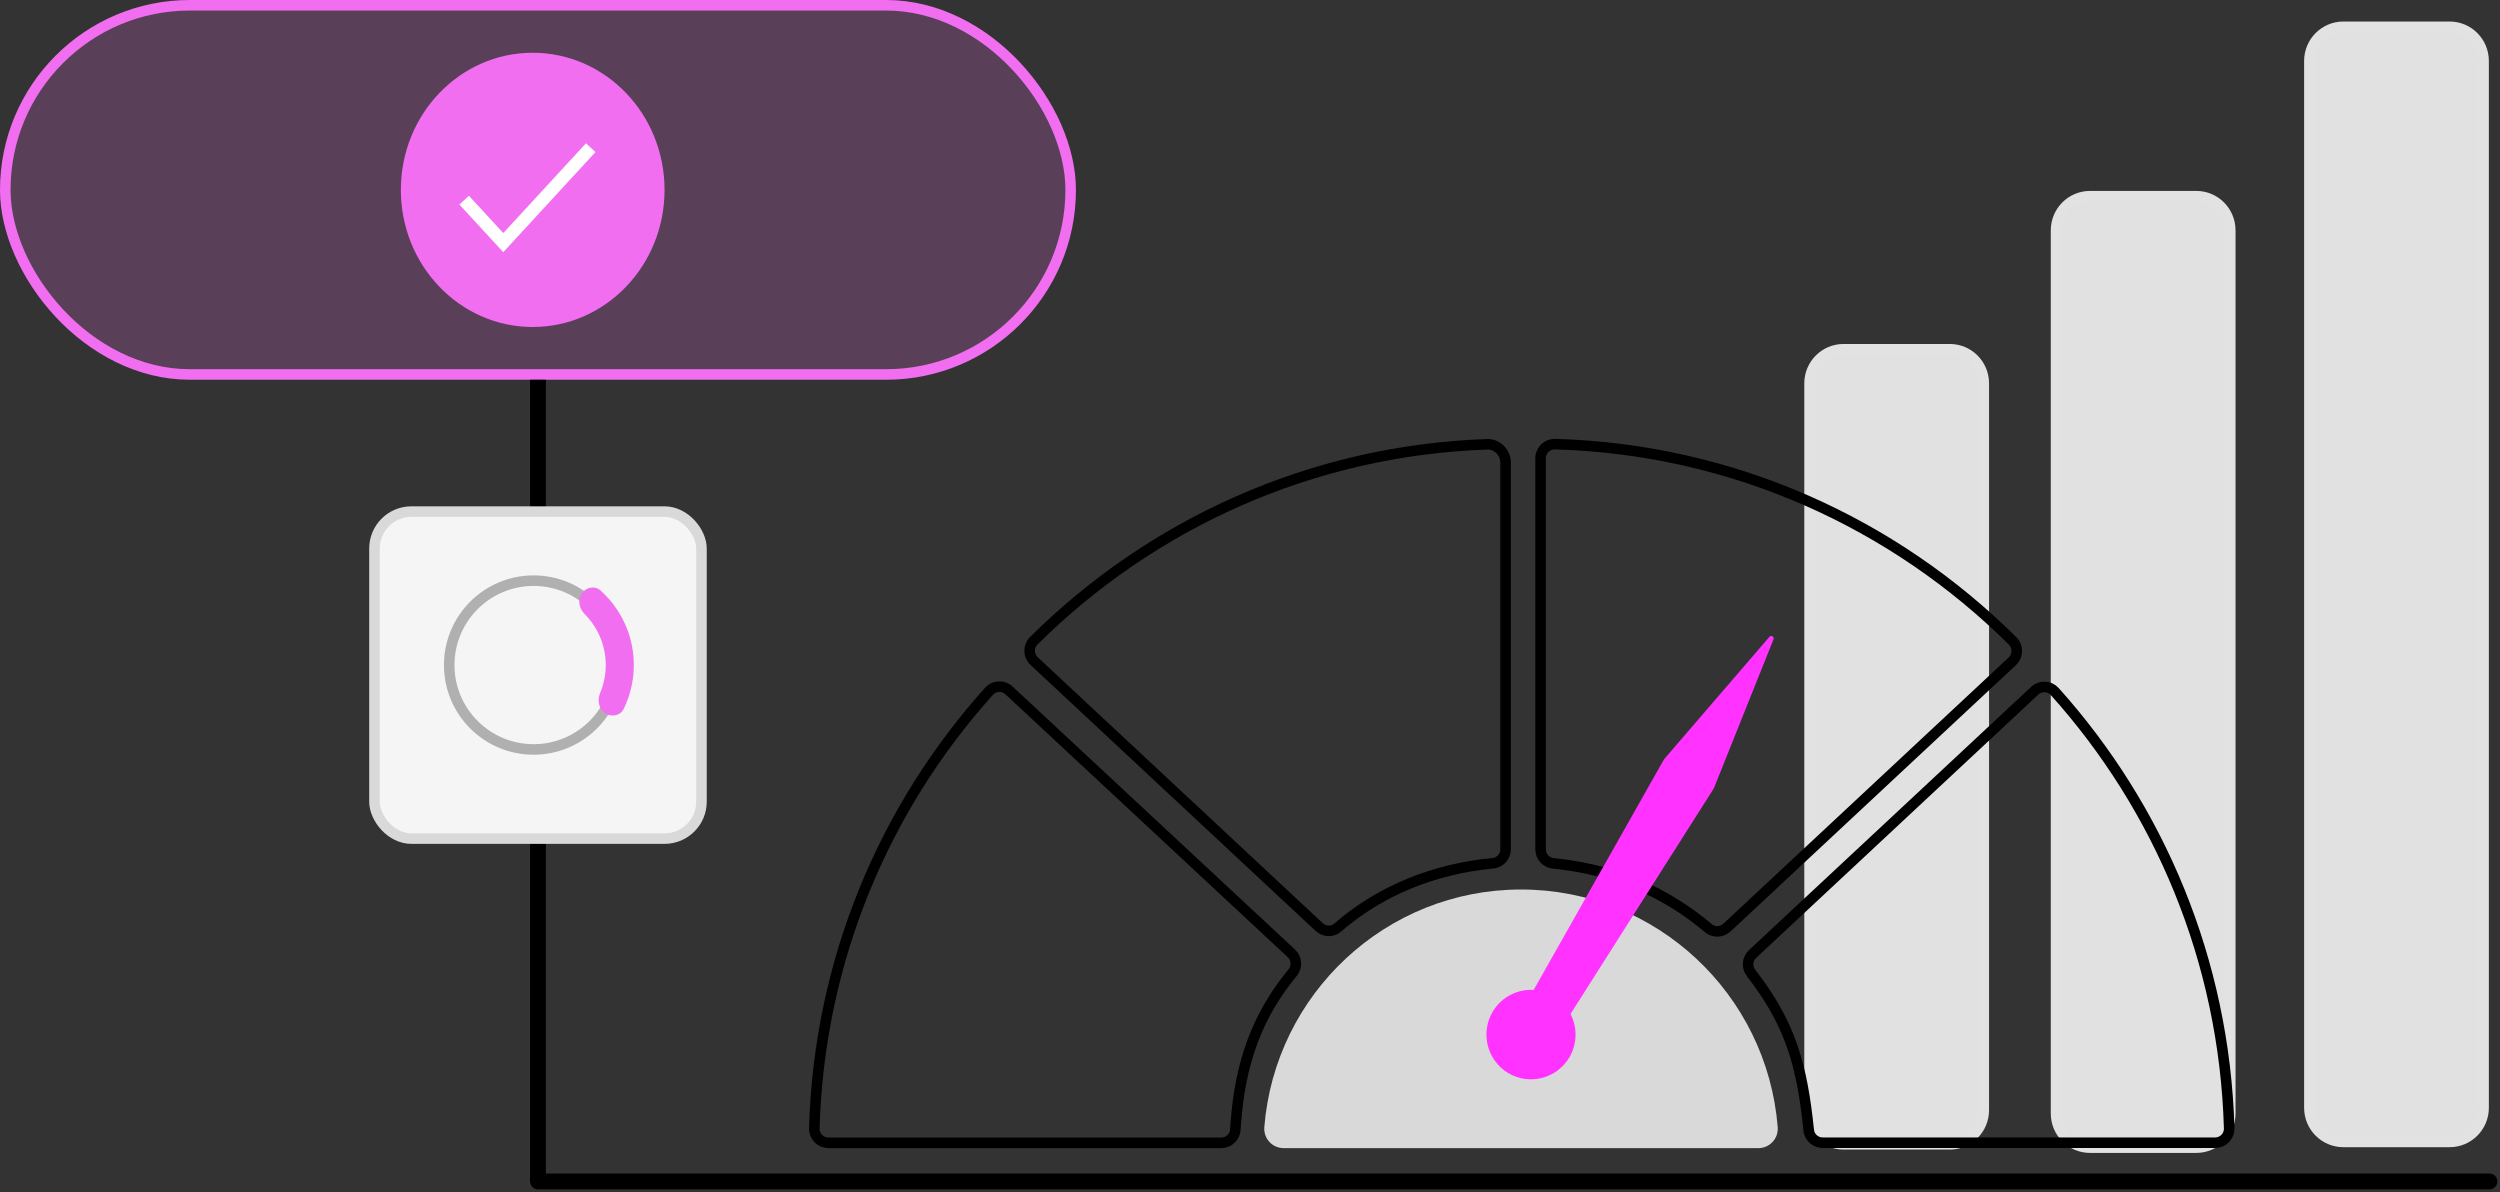 <svg width="237" height="113" viewBox="0 0 237 113" fill="none" xmlns="http://www.w3.org/2000/svg">
<rect x="0" y="0" width="237" height="113" fill="#333333" stroke="none"/>
<path d="M222.149 2.54H232.225C234.001 2.54 235.444 3.986 235.444 5.775V105.019C235.444 106.808 234 108.254 232.225 108.254H222.149C220.374 108.254 218.93 106.808 218.93 105.019V5.775C218.93 3.986 220.374 2.54 222.149 2.54Z" fill="#E1E1E1" stroke="#E2E2E2"/>
<path d="M198.134 18.599H208.209C209.985 18.599 211.429 20.045 211.429 21.834V105.561C211.429 107.349 209.985 108.796 208.209 108.796H198.134C196.358 108.796 194.914 107.349 194.914 105.561V21.834C194.914 20.045 196.358 18.599 198.134 18.599Z" fill="#E1E1E1" stroke="#E2E2E2"/>
<path d="M174.767 33.108H184.842C186.618 33.108 188.062 34.554 188.062 36.343V105.243C188.062 107.032 186.618 108.479 184.842 108.479H174.767C172.991 108.479 171.547 107.032 171.547 105.243V36.343C171.547 34.554 172.991 33.108 174.767 33.108Z" fill="#E1E1E1" stroke="#E2E2E2"/>
<path d="M141.097 42.114C141.999 42.168 142.728 42.924 142.729 43.859V80.532C142.729 81.209 142.207 81.772 141.519 81.838C135.945 82.359 130.808 84.453 126.812 87.934L126.812 87.935C126.316 88.368 125.56 88.351 125.062 87.887L98.034 62.67C97.479 62.151 97.466 61.272 98.005 60.737C109.131 49.709 124.218 42.708 140.941 42.12L141.097 42.114Z" stroke="black"/>
<path d="M93.759 65.534C94.255 64.981 95.107 64.942 95.651 65.45H95.652L122.418 90.374H122.419C122.935 90.853 122.994 91.653 122.555 92.187C119.132 96.336 117.571 100.807 117.15 106.509L117.113 107.065C117.071 107.788 116.489 108.34 115.786 108.34H78.527C77.825 108.34 77.25 107.795 77.199 107.103L77.196 106.962C77.649 91.04 83.842 76.566 93.758 65.534H93.759Z" stroke="black"/>
<path d="M147.42 42.103H147.421C164.32 42.589 179.579 49.625 190.797 60.759C191.301 61.259 191.32 62.064 190.861 62.591L190.763 62.693L163.718 87.932C163.222 88.394 162.468 88.418 161.964 87.995C157.964 84.624 153.249 82.537 147.801 81.908L147.271 81.852C146.575 81.783 146.047 81.212 146.047 80.52V43.442C146.047 42.685 146.671 42.081 147.42 42.103Z" stroke="black"/>
<path d="M192.896 65.475C193.441 64.967 194.294 65.006 194.79 65.559C204.688 76.587 210.873 91.047 211.326 106.956L211.328 107.034C211.307 107.753 210.721 108.329 209.999 108.329H172.784C172.106 108.329 171.533 107.812 171.465 107.133L171.464 107.132L171.335 105.949C170.649 100.186 169.365 96.589 165.994 92.228H165.993C165.576 91.686 165.64 90.907 166.144 90.438L192.896 65.475Z" stroke="black"/>
<path d="M144.19 84.325C131.374 84.325 120.868 94.239 119.857 106.852C119.773 107.925 120.611 108.842 121.684 108.842H166.701C167.773 108.842 168.611 107.92 168.527 106.852C167.516 94.243 157.01 84.325 144.194 84.325H144.19Z" fill="#D9D9D9"/>
<path d="M141.523 95.881C142.366 94.488 143.877 93.753 145.393 93.842L157.668 72.124C157.726 72.017 157.797 71.919 157.877 71.831L167.744 60.37C167.913 60.175 168.228 60.366 168.13 60.606L162.536 74.578C162.491 74.684 162.443 74.787 162.381 74.88L148.887 96.126C149.538 97.395 149.543 98.962 148.754 100.276C147.543 102.279 144.946 102.92 142.951 101.709C140.956 100.494 140.318 97.885 141.523 95.881Z" fill="#FF32FF"/>
<path d="M236 112H52.356H51" stroke="black" stroke-width="1.5" stroke-miterlimit="10" stroke-linecap="round"/>
<rect x="0.5" y="0.5" width="101" height="35" rx="17.5" fill="#F06EEF" fill-opacity="0.2" stroke="#F06EEF"/>
<path d="M50.5 31C57.404 31 63 25.18 63 18C63 10.82 57.404 5 50.5 5C43.596 5 38 10.82 38 18C38 25.18 43.596 31 50.5 31Z" fill="#F06EEF"/>
<path d="M44 18.973L47.71 23L56 14" stroke="white" stroke-width="1.228" stroke-miterlimit="10"/>
<path d="M51 36V48.224V112" stroke="black" stroke-width="1.5"/>
<rect x="35.5" y="48.5" width="31" height="31" rx="3.5" fill="#F5F5F5"/>
<rect x="35.5" y="48.5" width="31" height="31" rx="3.5" stroke="#D9D9D9"/>
<circle cx="50.586" cy="63.047" r="8" stroke="#B0B0B0"/>
<path d="M55.146 56.268C55.556 55.659 56.39 55.491 56.937 55.982C57.531 56.516 58.057 57.125 58.501 57.794C59.191 58.833 59.67 59.998 59.909 61.223C60.149 62.447 60.145 63.707 59.898 64.93C59.738 65.717 59.48 66.479 59.131 67.198C58.81 67.859 57.974 68.017 57.365 67.607C56.755 67.197 56.608 66.374 56.892 65.696C57.067 65.28 57.2 64.847 57.29 64.402C57.468 63.522 57.471 62.615 57.299 61.733C57.126 60.852 56.782 60.013 56.285 59.265C56.034 58.887 55.747 58.536 55.428 58.216C54.91 57.696 54.736 56.877 55.146 56.268Z" fill="#F06EEF"/>
</svg>
